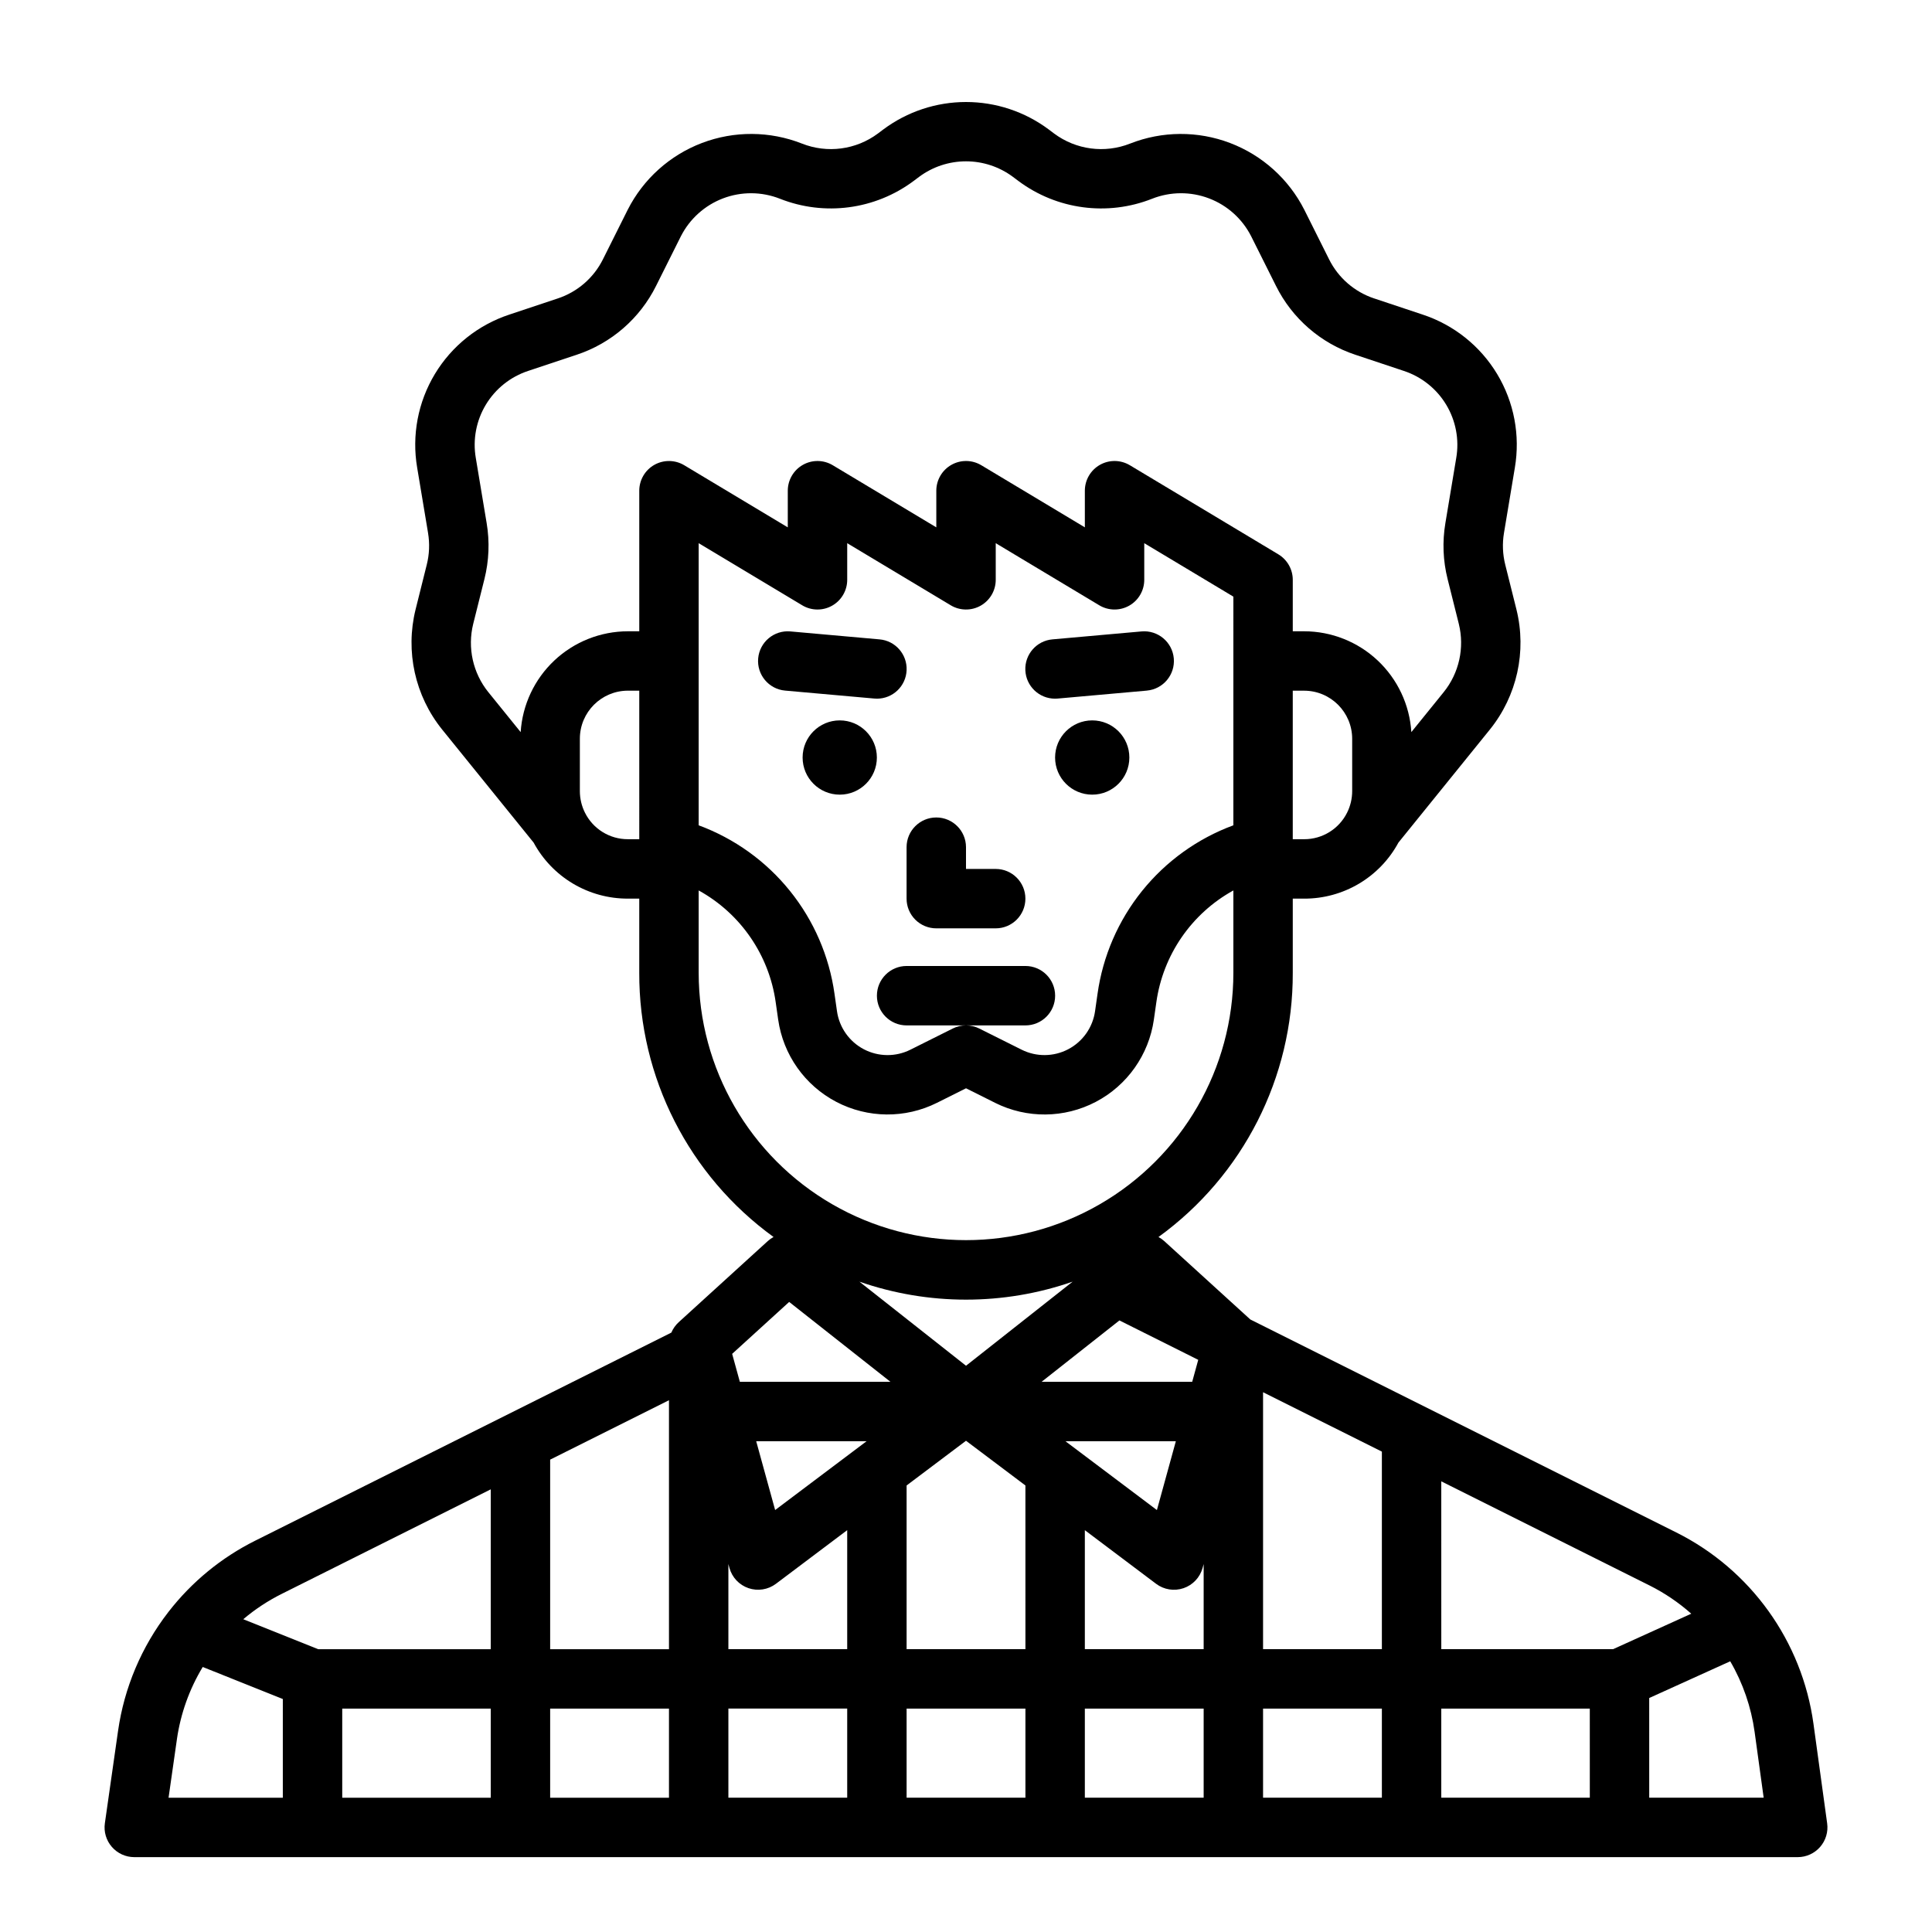 <?xml version="1.0" encoding="UTF-8"?>
<!-- Uploaded to: ICON Repo, www.iconrepo.com, Generator: ICON Repo Mixer Tools -->
<svg fill="#000000" width="800px" height="800px" version="1.1" viewBox="144 144 512 512" xmlns="http://www.w3.org/2000/svg">
 <g>
  <path d="m422.91 313.44c-4.199 0.363-7.367 3.973-7.184 8.188 0.188 4.211 3.656 7.531 7.875 7.527 0.234 0 0.473-0.012 0.707-0.031l23.617-2.106v-0.004c4.328-0.387 7.527-4.207 7.141-8.539-0.387-4.332-4.211-7.527-8.543-7.141z"/>
  <path d="m443.29 344.75c0 5.438-4.402 9.84-9.84 9.84-5.434 0-9.84-4.402-9.84-9.84 0-5.434 4.406-9.84 9.84-9.84 5.438 0 9.84 4.406 9.84 9.84"/>
  <path d="m377.08 313.44-23.617-2.106c-4.328-0.387-8.152 2.809-8.539 7.141-0.387 4.332 2.809 8.152 7.141 8.539l23.617 2.106c0.238 0.02 0.473 0.031 0.707 0.031v0.004c4.219 0.004 7.688-3.316 7.871-7.527 0.188-4.215-2.981-7.824-7.18-8.188z"/>
  <path d="m376.38 344.75c0 5.438-4.406 9.84-9.84 9.84-5.434 0-9.84-4.402-9.84-9.84 0-5.434 4.406-9.84 9.84-9.84 5.434 0 9.84 4.406 9.84 9.84"/>
  <path d="m624.59 600.84c-3.008-21.871-16.613-40.855-36.363-50.727l-112.88-56.438-22.809-20.773c-0.465-0.422-0.977-0.785-1.527-1.082 22.434-16.254 35.676-42.309 35.586-70.012v-19.66h3.008c5.121 0.016 10.148-1.355 14.551-3.973 4.402-2.617 8.012-6.375 10.441-10.879l24.25-29.98c7.176-8.914 9.777-20.672 7.031-31.781l-2.969-11.875v-0.004c-0.695-2.758-0.809-5.629-0.336-8.434l2.875-17.258c1.461-8.574-0.199-17.387-4.688-24.84-4.484-7.449-11.496-13.043-19.758-15.762l-12.805-4.269v0.004c-5.227-1.727-9.539-5.469-11.988-10.395l-6.547-13.098c-4.129-8.148-11.148-14.465-19.688-17.711-8.535-3.246-17.977-3.191-26.477 0.152-6.723 2.664-14.344 1.656-20.145-2.66l-1.465-1.102c-6.324-4.707-14-7.25-21.883-7.25-7.887 0-15.559 2.543-21.887 7.25l-1.465 1.102c-5.797 4.316-13.418 5.324-20.137 2.66-8.5-3.344-17.945-3.402-26.484-0.156-8.539 3.246-15.559 9.562-19.688 17.711l-6.547 13.094v0.004c-2.449 4.926-6.762 8.668-11.988 10.395l-12.809 4.269h0.004c-8.262 2.719-15.273 8.309-19.762 15.762-4.484 7.449-6.148 16.262-4.684 24.836l2.879 17.258h-0.004c0.473 2.805 0.359 5.676-0.336 8.434l-2.969 11.883c-2.746 11.109-0.145 22.867 7.031 31.781l24.254 29.977c2.434 4.504 6.043 8.266 10.441 10.879 4.402 2.617 9.43 3.988 14.547 3.973h3.008v19.66c-0.09 27.703 13.156 53.758 35.59 70.012-0.551 0.297-1.066 0.66-1.531 1.082l-23.617 21.508c-0.836 0.766-1.496 1.703-1.938 2.746l-110.31 55.156c-8.938 4.469-16.758 10.883-22.891 18.773-0.047 0.055-0.09 0.113-0.137 0.172h0.004c-7.074 9.152-11.656 19.988-13.293 31.438l-3.496 24.484c-0.324 2.258 0.352 4.547 1.848 6.269 1.492 1.723 3.664 2.715 5.945 2.715h440.83c2.277 0 4.441-0.984 5.934-2.699 1.496-1.715 2.176-3.992 1.867-6.246zm-405.64 19.574h-30.281l2.215-15.496-0.004 0.004c0.977-6.781 3.301-13.293 6.844-19.156l21.227 8.492zm55.105 0h-39.359v-23.613h39.359zm0-39.359h-45.719l-19.863-7.945c3.113-2.637 6.531-4.891 10.184-6.715l55.398-27.707zm47.23 39.359h-31.488v-23.613h31.488zm0-39.359h-31.488v-50.238l31.488-15.742zm149.57-218.34c-9.48 3.5-17.832 9.5-24.172 17.367-6.34 7.867-10.426 17.309-11.828 27.312l-0.656 4.594v0.004c-0.617 4.305-3.262 8.051-7.117 10.07-3.852 2.019-8.441 2.062-12.332 0.121l-11.223-5.609c-1.09-0.547-2.293-0.832-3.512-0.832h15.734c4.348 0 7.871-3.523 7.871-7.871s-3.523-7.875-7.871-7.875h-31.488c-4.348 0-7.871 3.527-7.871 7.875s3.523 7.871 7.871 7.871h15.734c-1.219 0-2.422 0.285-3.512 0.832l-11.223 5.609c-3.891 1.945-8.48 1.898-12.332-0.117-3.852-2.019-6.5-5.769-7.117-10.074l-0.656-4.598c-1.402-10.004-5.488-19.445-11.828-27.312-6.34-7.867-14.691-13.867-24.172-17.367v-74.77l27.438 16.461 0.004 0.004c2.43 1.457 5.461 1.496 7.926 0.098 2.469-1.398 3.996-4.012 3.996-6.848v-9.711l27.438 16.461c2.43 1.457 5.461 1.496 7.93 0.098 2.465-1.398 3.992-4.012 3.992-6.848v-9.711l27.438 16.461c2.434 1.457 5.461 1.496 7.93 0.098 2.469-1.398 3.992-4.012 3.992-6.848v-9.711l23.617 14.168zm31.488-9.055c-0.004 1.977-0.465 3.93-1.344 5.695-2.148 4.328-6.566 7.059-11.395 7.043h-3.008v-39.359h3.008c7.031 0.008 12.727 5.703 12.738 12.734zm-188.93 12.738h-3.008c-4.828 0.016-9.246-2.715-11.391-7.039-0.883-1.77-1.344-3.719-1.344-5.695v-13.891c0.004-7.031 5.703-12.73 12.734-12.738h3.008zm3.992-99.207c-2.465 1.398-3.992 4.016-3.992 6.852v37.254h-3.008c-7.246 0.008-14.219 2.777-19.496 7.738-5.277 4.965-8.469 11.754-8.926 18.984l-8.582-10.609v0.004c-4.078-5.07-5.559-11.754-3.996-18.07l2.973-11.879c1.215-4.852 1.418-9.906 0.59-14.84l-2.875-17.258c-0.836-4.871 0.109-9.883 2.66-14.117 2.551-4.234 6.535-7.414 11.23-8.957l12.809-4.266c9.191-3.035 16.785-9.625 21.09-18.293l6.547-13.098c2.348-4.629 6.336-8.219 11.188-10.066 4.856-1.844 10.223-1.812 15.055 0.09 11.82 4.684 25.227 2.91 35.422-4.684l1.469-1.102c3.594-2.676 7.957-4.121 12.438-4.121 4.484 0 8.844 1.445 12.441 4.121l1.469 1.102-0.004-0.004c10.199 7.602 23.609 9.375 35.434 4.688 4.828-1.902 10.199-1.934 15.051-0.09 4.856 1.844 8.848 5.434 11.191 10.066l6.551 13.098c4.305 8.672 11.898 15.258 21.09 18.293l12.805 4.269c4.695 1.543 8.68 4.723 11.23 8.957 2.551 4.234 3.496 9.246 2.66 14.117l-2.875 17.254c-0.832 4.934-0.633 9.988 0.59 14.844l2.973 11.879-0.004-0.004c1.562 6.316 0.082 13-3.996 18.066l-8.586 10.609h0.004c-0.457-7.231-3.648-14.02-8.926-18.984-5.277-4.961-12.25-7.731-19.496-7.738h-3.004v-13.637c0-2.766-1.449-5.328-3.82-6.754l-39.359-23.617v0.004c-2.434-1.461-5.461-1.5-7.93-0.102-2.469 1.398-3.992 4.016-3.992 6.852v9.711l-27.438-16.461h-0.004c-2.43-1.461-5.457-1.5-7.926-0.102-2.469 1.398-3.996 4.016-3.996 6.852v9.711l-27.438-16.461c-2.43-1.461-5.461-1.5-7.926-0.102-2.469 1.398-3.996 4.016-3.996 6.852v9.711l-27.438-16.461c-2.434-1.457-5.461-1.496-7.93-0.102zm11.75 134.61v-21.824c11.094 6.117 18.656 17.098 20.414 29.641l0.656 4.598c1.332 9.316 7.062 17.422 15.398 21.789 8.336 4.367 18.262 4.461 26.676 0.254l7.707-3.852 7.703 3.852v0.004c8.418 4.207 18.344 4.113 26.68-0.254 8.336-4.367 14.062-12.477 15.395-21.793l0.656-4.594c1.758-12.547 9.32-23.527 20.414-29.645v21.824c0 25.309-13.504 48.699-35.426 61.355-21.918 12.656-48.926 12.656-70.848 0s-35.426-36.047-35.426-61.355zm99.105 81.852-28.254 22.285-28.254-22.285h-0.004c18.301 6.356 38.211 6.356 56.512 0zm-59.742 136.75h-31.488v-23.613h31.488zm0-39.359h-31.488v-22.555l0.281 1.027c0.691 2.516 2.582 4.523 5.051 5.363 2.465 0.84 5.191 0.406 7.273-1.16l18.883-14.211zm-19.098-36.867-5.019-18.238h29.254zm-9.352-33.98-2.039-7.41 15.109-13.762 26.844 21.172zm75.68 110.21h-31.488v-23.613h31.488zm0-39.359h-31.488v-43.383l15.742-11.848 15.742 11.848zm24.91-87.121 20.887 10.445-1.602 5.828h-39.918zm14.953 32.016-5.019 18.238-24.234-18.238zm7.371 94.465h-31.488v-23.613h31.488zm0-39.359h-31.488v-31.535l18.883 14.211h-0.004c2.086 1.566 4.809 2 7.277 1.16 2.465-0.84 4.356-2.848 5.047-5.363l0.285-1.027zm47.23 39.359h-31.488v-23.613h31.488zm0-39.359h-31.488v-68.094l31.488 15.742zm55.105 39.359h-39.363v-23.613h39.359zm-39.359-39.359-0.004-44.477 55.23 27.613c3.984 1.996 7.688 4.508 11.02 7.465l-20.719 9.398zm55.105 39.359-0.004-26.414 21.469-9.734c3.356 5.758 5.551 12.121 6.465 18.723l2.398 17.426z"/>
  <path d="m407.87 374.28h-7.871v-5.766c0-4.348-3.527-7.875-7.875-7.875s-7.871 3.527-7.871 7.875v13.637c0 2.086 0.828 4.09 2.305 5.566 1.477 1.477 3.481 2.305 5.566 2.305h15.746c4.348 0 7.871-3.523 7.871-7.871 0-4.348-3.523-7.871-7.871-7.871z"/>
 </g>
</svg>